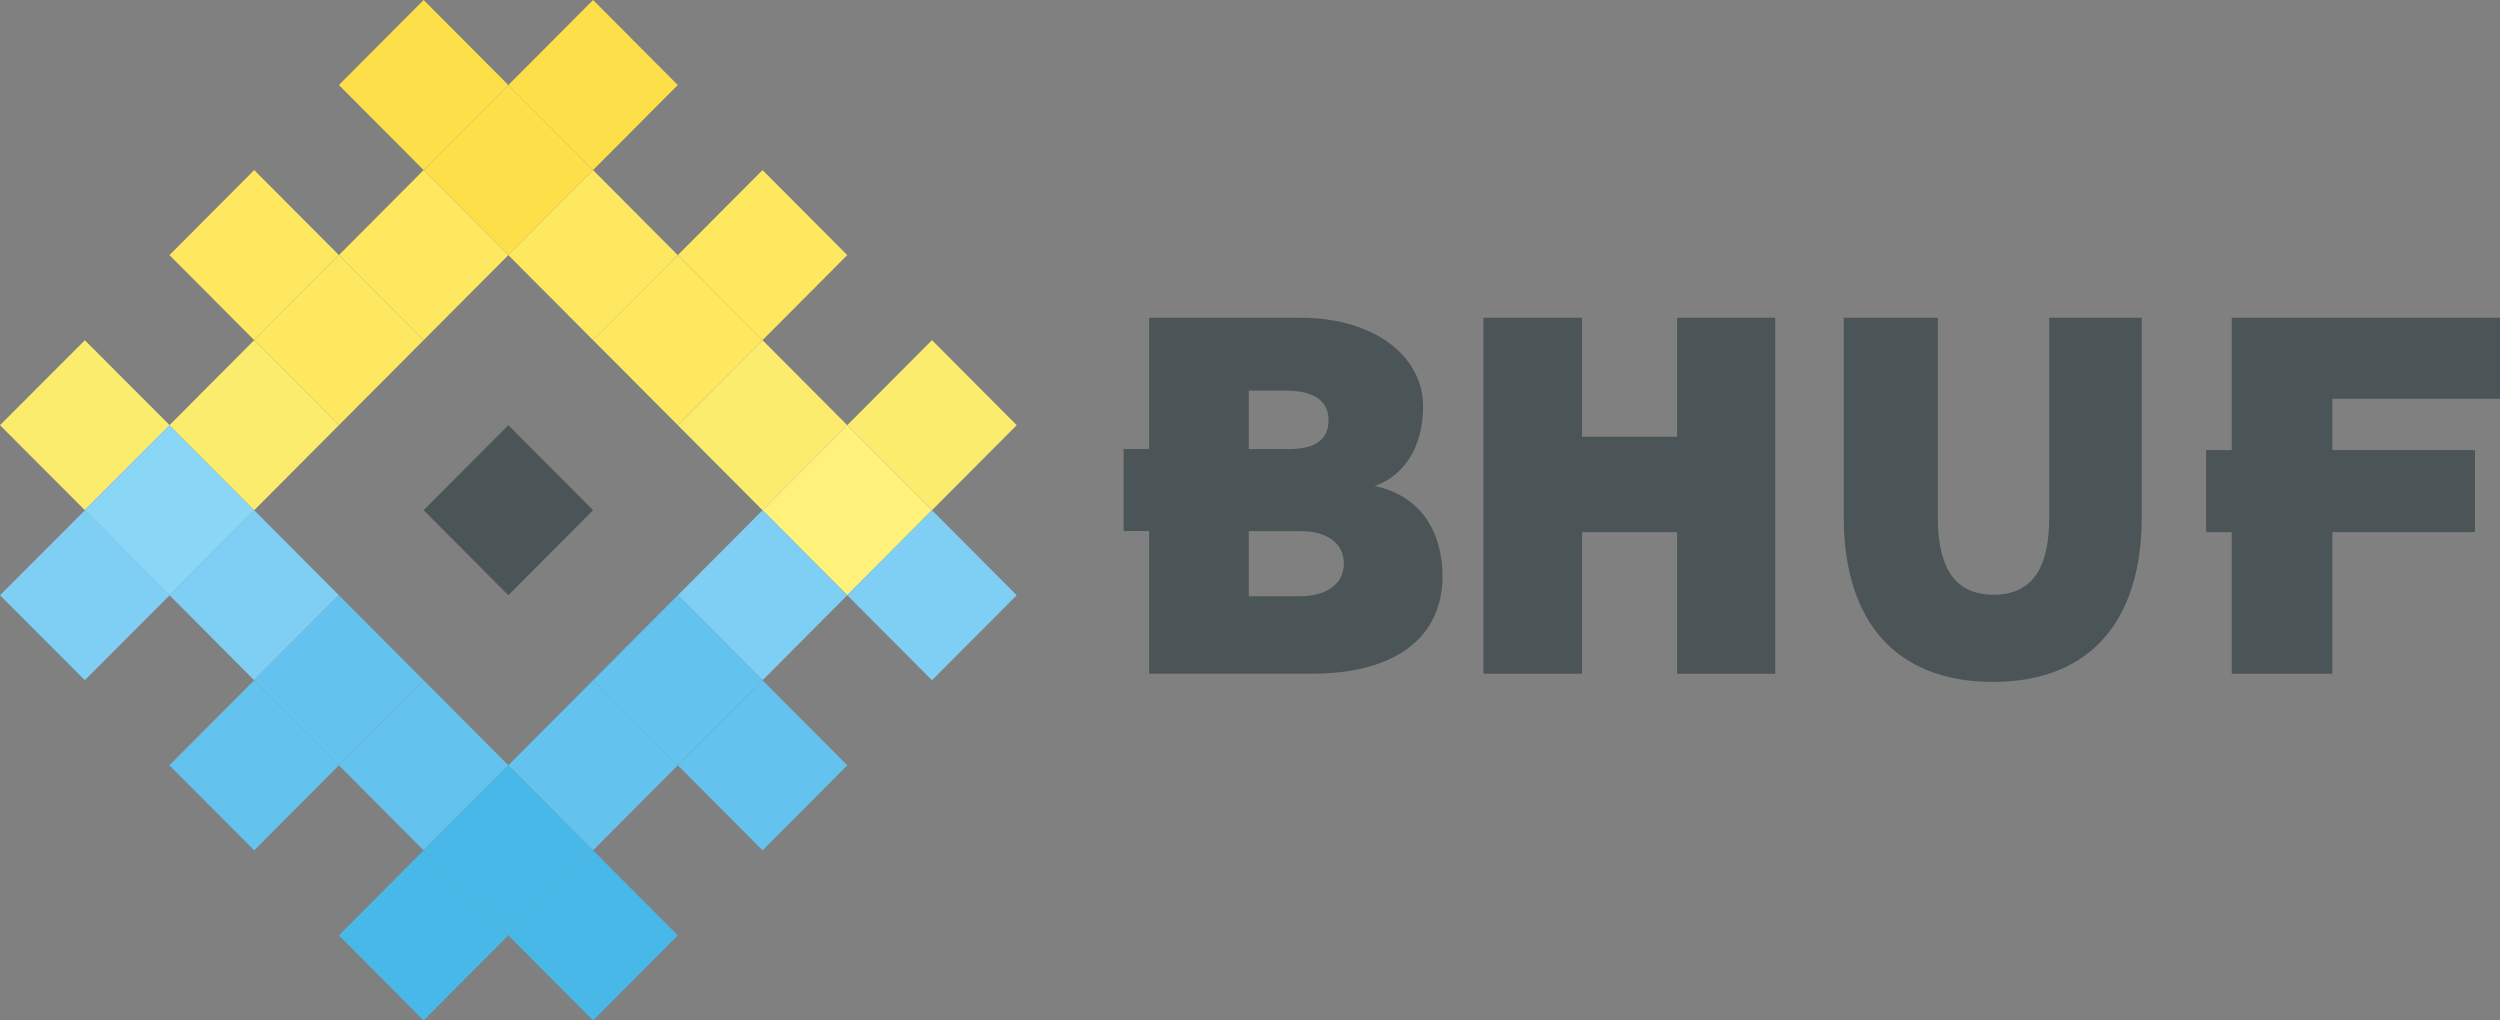 <svg width="98" height="40" viewBox="0 0 98 40" fill="none" xmlns="http://www.w3.org/2000/svg">
<rect x="0" y="0" width="98" height="40" fill="#808080" stroke="none"/>
<g clip-path="url(#clip0)">
<path d="M3.325 20.004L-0 23.333L3.325 26.663L6.65 23.333L3.325 20.004Z" fill="#7FCEF3"/>
<path d="M3.325 13.338L0 16.667L3.325 19.997L6.65 16.667L3.325 13.338Z" fill="#FCEC6D"/>
<path d="M9.963 20L6.642 23.333L9.963 26.666L13.284 23.333L9.963 20Z" fill="#7FCEF3"/>
<path d="M13.285 23.334L9.964 26.667L13.285 30L16.606 26.667L13.285 23.334Z" fill="#64C3EE"/>
<path d="M16.606 26.666L13.285 30L16.606 33.333L19.927 30L16.606 26.666Z" fill="#64C3EE"/>
<path d="M19.927 30L16.606 33.333L19.927 36.666L23.248 33.333L19.927 30Z" fill="#48B8E9"/>
<path d="M23.248 6.667L19.927 10.001L23.248 13.334L26.569 10.001L23.248 6.667Z" fill="#FDE860"/>
<path d="M26.57 10L23.248 13.333L26.57 16.666L29.891 13.333L26.57 10Z" fill="#FDE860"/>
<path d="M29.891 13.334L26.57 16.667L29.891 20L33.212 16.667L29.891 13.334Z" fill="#FCEC6D"/>
<path d="M33.212 16.667L29.891 20L33.212 23.334L36.533 20L33.212 16.667Z" fill="#FFF27B"/>
<path d="M9.964 6.667L6.643 10L9.964 13.333L13.285 10L9.964 6.667Z" fill="#FDE860"/>
<path d="M16.606 -0L13.285 3.333L16.606 6.666L19.927 3.333L16.606 -0Z" fill="#FDDF4A"/>
<path d="M6.643 16.666L3.322 20L6.643 23.333L9.964 20L6.643 16.666Z" fill="#89D6F7"/>
<path d="M9.964 13.334L6.643 16.667L9.964 20L13.285 16.667L9.964 13.334Z" fill="#FCEC6D"/>
<path d="M13.284 10L9.963 13.334L13.284 16.667L16.605 13.334L13.284 10Z" fill="#FDE860"/>
<path d="M16.606 6.667L13.285 10L16.606 13.333L19.927 10L16.606 6.667Z" fill="#FDE860"/>
<path d="M19.928 3.334L16.606 6.667L19.928 10L23.249 6.667L19.928 3.334Z" fill="#FDDF4A"/>
<path d="M23.248 0L19.927 3.333L23.248 6.667L26.569 3.333L23.248 0Z" fill="#FDDF4A"/>
<path d="M29.891 6.667L26.57 10L29.891 13.334L33.212 10L29.891 6.667Z" fill="#FDE860"/>
<path d="M9.963 26.667L6.642 30L9.963 33.333L13.285 30L9.963 26.667Z" fill="#64C3EE"/>
<path d="M19.927 16.667L16.606 20L19.927 23.333L23.248 20L19.927 16.667Z" fill="#4B5456"/>
<path d="M36.534 20L39.855 16.667L36.534 13.334L33.212 16.667L36.534 20Z" fill="#FCEC6D"/>
<path d="M36.534 26.667L39.855 23.334L36.534 20L33.213 23.334L36.534 26.667Z" fill="#7FCEF3"/>
<path d="M29.892 33.333L33.213 30L29.892 26.667L26.571 30L29.892 33.333Z" fill="#64C3EE"/>
<path d="M23.249 40L26.57 36.666L23.249 33.333L19.928 36.666L23.249 40Z" fill="#48B8E9"/>
<path d="M29.892 26.667L33.213 23.334L29.892 20L26.571 23.334L29.892 26.667Z" fill="#7FCEF3"/>
<path d="M26.57 30L29.891 26.667L26.57 23.334L23.249 26.667L26.57 30Z" fill="#64C3EE"/>
<path d="M23.249 33.333L26.571 30L23.249 26.667L19.928 30L23.249 33.333Z" fill="#64C3EE"/>
<path d="M16.606 40L19.927 36.667L16.606 33.334L13.285 36.667L16.606 40Z" fill="#48B8E9"/>
<path d="M51.418 26.409C54.783 26.409 56.546 24.921 56.546 22.589C56.546 20.96 55.785 19.452 53.882 19.05C54.984 18.688 55.785 17.582 55.785 15.933C55.785 13.942 53.842 12.455 50.976 12.455H45.046V17.602H44.045V20.819H45.046V26.408H51.418V26.409ZM48.953 15.311H50.395C51.357 15.311 52.078 15.613 52.078 16.477C52.078 17.301 51.458 17.603 50.536 17.603H48.953V15.311ZM48.953 20.82H50.976C52.059 20.82 52.679 21.323 52.679 22.087C52.679 22.911 51.978 23.374 50.937 23.374H48.953V20.82Z" fill="#4B5456"/>
<path d="M65.743 26.409H69.59V12.456H65.743V17.12H62.017V12.456H58.15V26.409H62.017V20.86H65.743V26.409Z" fill="#4B5456"/>
<path d="M83.955 20.277V12.456H80.329V20.277C80.329 21.966 79.868 23.313 78.145 23.313C76.443 23.313 75.962 21.966 75.962 20.277V12.456H72.276V20.277C72.276 24.359 74.319 26.731 78.126 26.731C81.912 26.731 83.955 24.358 83.955 20.277Z" fill="#4B5456"/>
<path d="M87.483 12.456V17.643H86.481V20.86H87.483V26.409H91.429V20.86H97.019V17.643H91.429V15.632H98V12.456H87.483Z" fill="#4B5456"/>
</g>
<defs>
<clipPath id="clip0">
<rect width="98" height="40" fill="white"/>
</clipPath>
</defs>
</svg>
